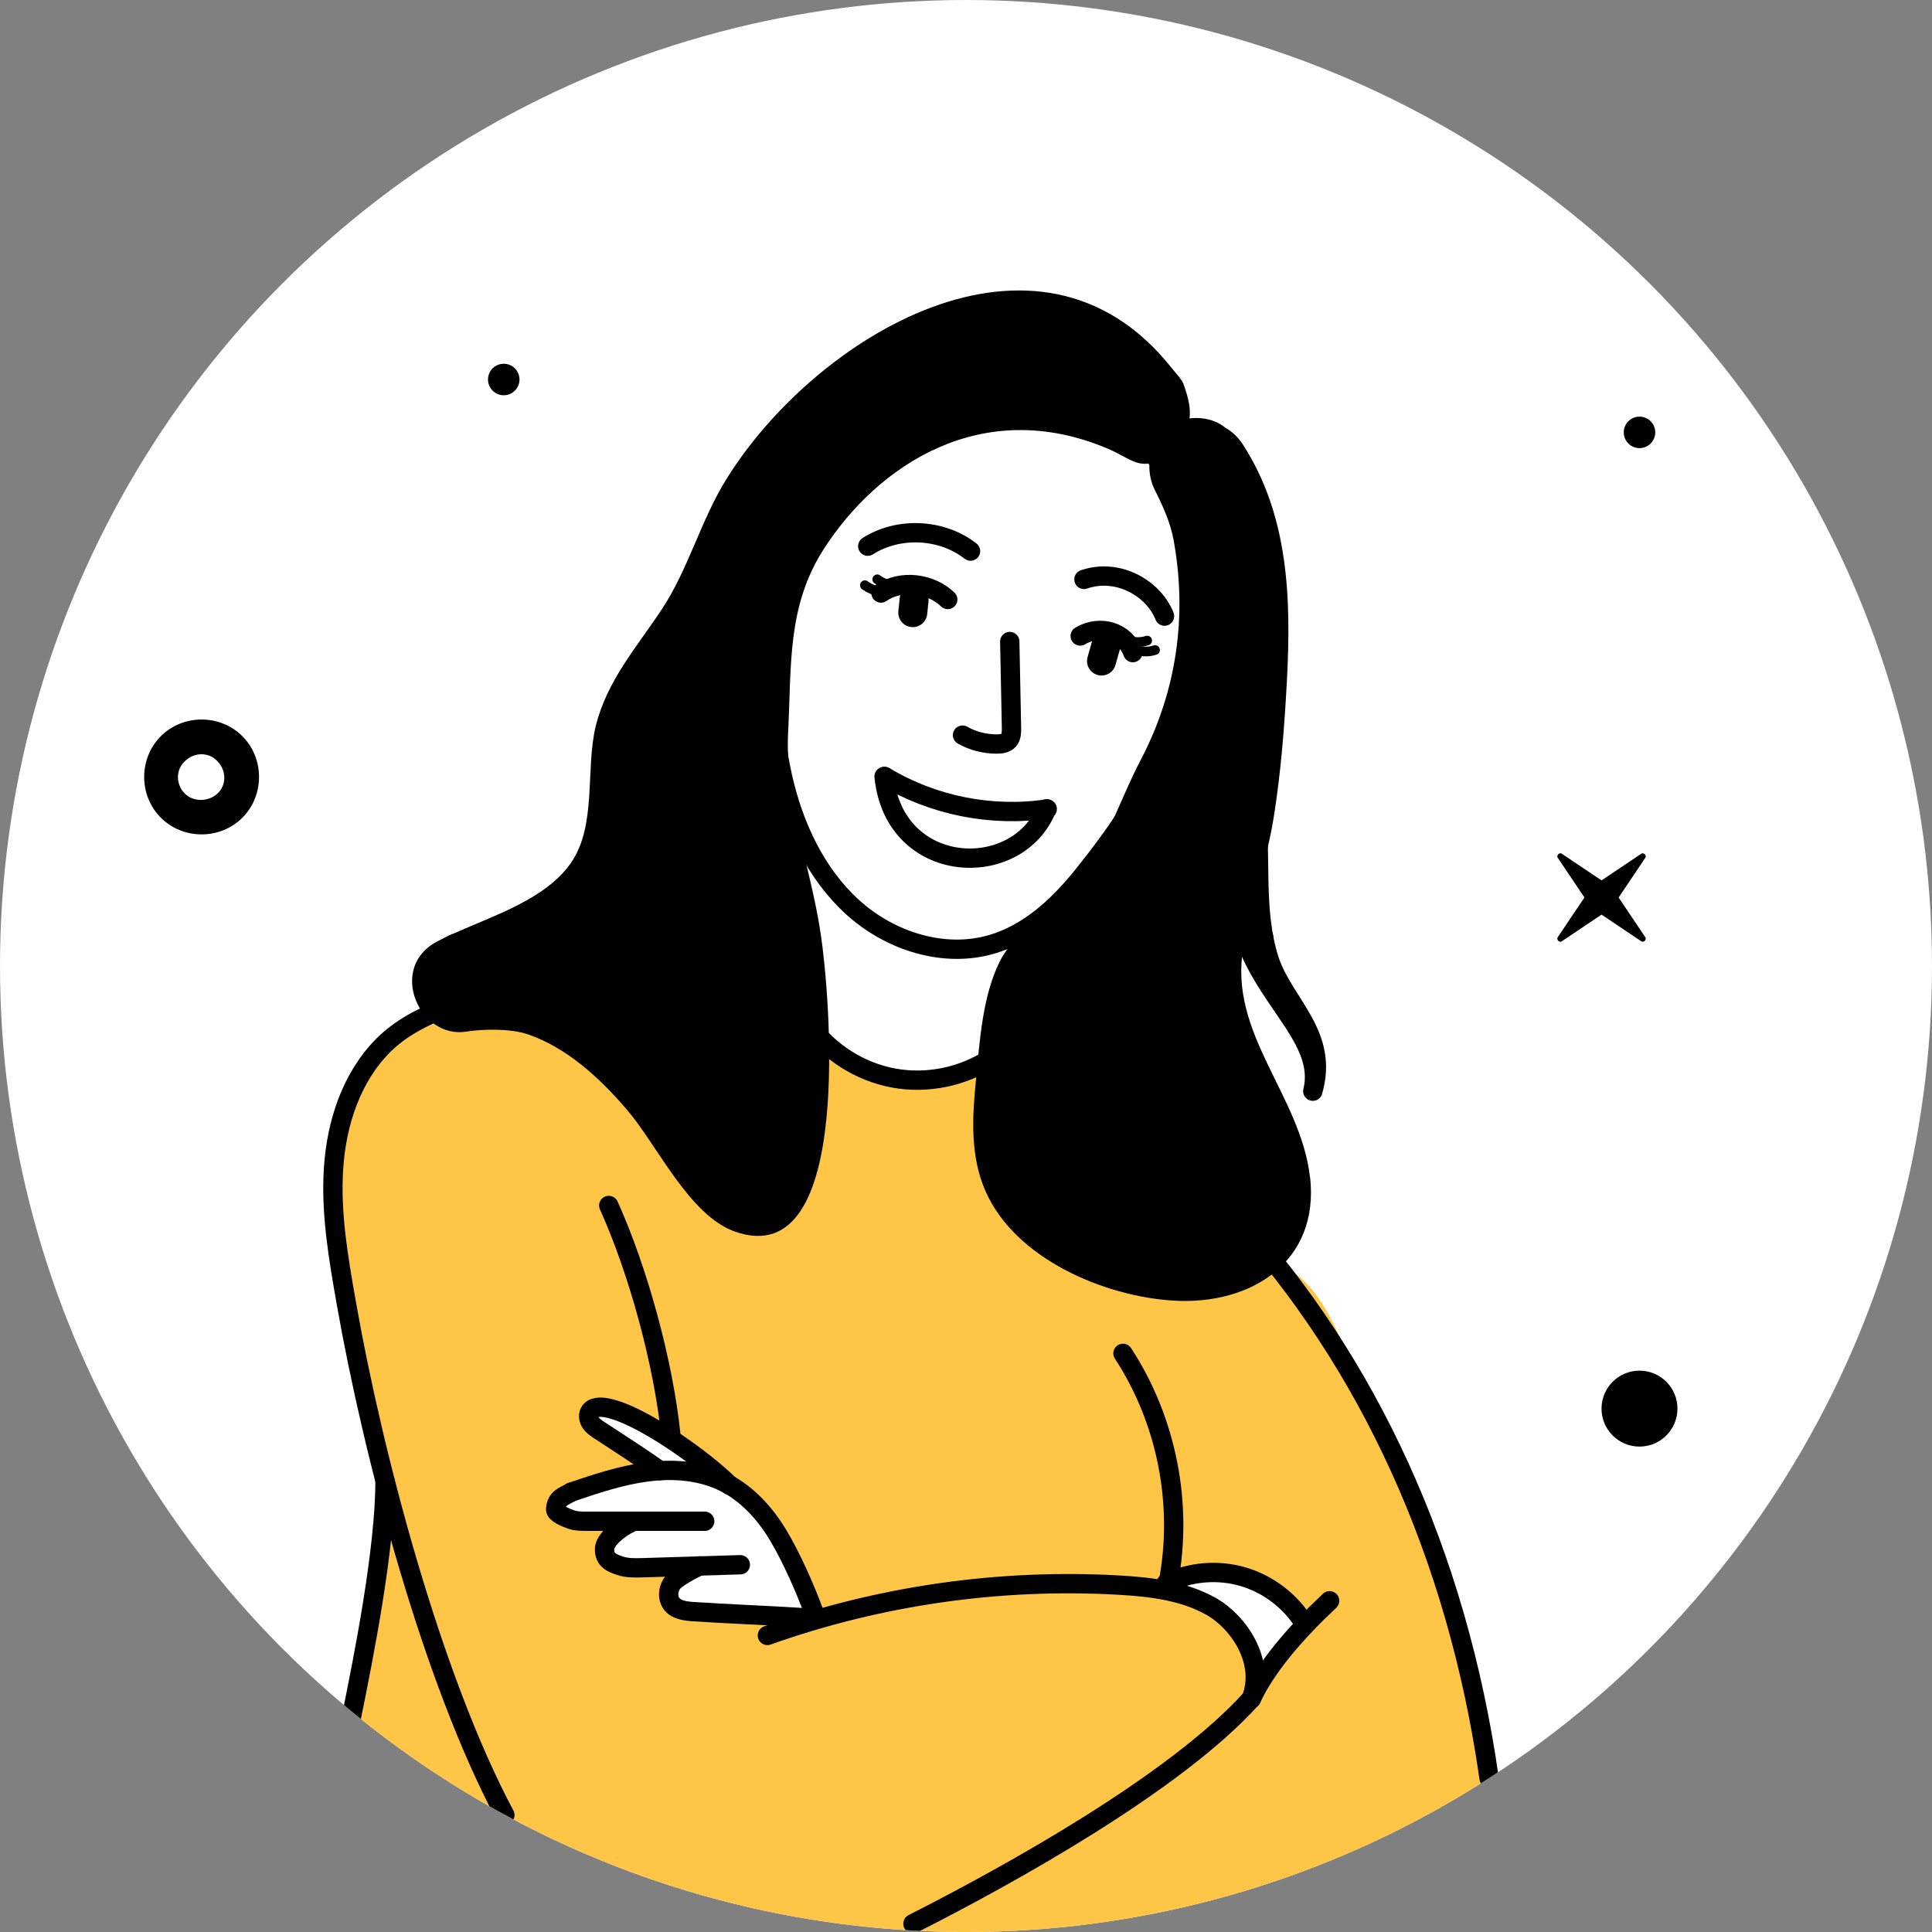 <?xml version="1.0" encoding="UTF-8"?><svg xmlns="http://www.w3.org/2000/svg" xmlns:xlink="http://www.w3.org/1999/xlink" viewBox="0 0 200 200"><rect x="0" y="0" width="200" height="200" fill="#808080" stroke="none"/><defs><style>.m,.n,.o,.p{fill:none;}.n,.o,.p{stroke:#000;stroke-linecap:round;stroke-linejoin:round;}.q{fill:#fff;}.r{fill:#ffc547;}.o{stroke-width:2px;}.s{clip-path:url(#e);}.p{stroke-width:3px;}</style><clipPath id="e"><circle class="m" cx="100" cy="100" r="100"/></clipPath></defs><g id="a"/><g id="b"/><g id="c"><g id="d"/><g class="s"><circle class="q" cx="100" cy="100" r="100"/><path class="r" d="M153.68,181.48c-1.44-8.87-4.11-17.4-7.47-25.72-1.73-4.29-3.59-8.53-5.52-12.74-1.49-3.25-2.72-7.05-5.09-9.78-5.65-6.5-13.33-.31-20.45-2.91-4.06-1.48-5.91-4.16-8.49-7.38-1.72-2.15-1.28-1.44,.07-3.49,.93-1.41,1.2-2.67,1.24-4.34,.07-2.51-2.35-5.26-5-5-5.83,.58-10.34,4.55-15.17-.89-2.8-3.15-8.82-.73-8.54,3.54,.13,2.03,.1,3.93-.53,5.9-.33,1.02-1.83,5.09-3.15,5.26-.7,.09-5.41-8.73-6.49-10.17-2.12-2.8-4.49-5.69-8.26-5.97-.05,0-.1,0-.15,0-.53-.52-1.2-.94-2.06-1.22-8.56-2.73-17.47-2.06-21.72,6.95-4.17,8.85-1.21,20.98,1.15,30,1.31,4.99,3.01,10,2.38,15.22-.58,4.85-3.94,13.59-3.97,18.51-.03,4.08,2.84,3.52,6.63,5.19,.7,.31,1.3,2.63,2.02,2.77,.57,1.37,1.78,.35,3.28,.64,1.6,.3,3.23,3.11,4.79,3.5,.34,.46,1.72,1.06,2.23,1.38,6.57,4.11,14.25,5.52,21.67,7.54,8.09,2.2,16.35,1.75,24.75,2.01,8.34,.26,16.92-.72,24.84-3.41,7.99-2.71,15.32-5.41,23.48-9.25,2.63-1.24,3.93-3.48,3.49-6.15Zm-24.41-10.81c-.78-1-1.61-1.95-2.5-2.81-.39-.67-.94-1.24-1.7-1.63-.2-.1-.39-.19-.59-.29-.48-.36-.95-.72-1.47-1.05-.15-.1-.31-.16-.47-.24,.38-.47,.7-1.02,.93-1.69,.16-.47,5.22,.57,5.66,.69,1.8,.52,3.84,1.44,4.58,3.33,.31,.79,.75,1.43,1.28,1.93-.81,.81-1.62,1.62-2.42,2.43-.64,.52-1.28,1.04-1.93,1.56-.12-.42-.29-.82-.56-1.19-.25-.35-.52-.67-.79-1.01h0l-.03-.03Zm-70.63-15.82c2.18-.33,8.1-1.63,8.48-3.45,.25-1.19-4.52-2.78-5.04-3.87-1.05-1.33,.13-1.29,0-1.93,.11-.06,.22-.11,.33-.18,.66,.32,1.46,.48,2.4,.41-.83,.06,1.14,.87,1.84,1.35,1.27,.87,2.54,1.74,3.81,2.61,2.56,1.75,5.31,3.4,7.59,5.52,3.42,3.16,5.58,7.28,6.31,11.81-1.9-.22-3.78-.59-5.71-.59-2.71,0-5.39,.35-8.11,.22-.01-.86-.65-1.36-.65-2.39,0-2.46-3.56-2.8-5.75-2.2-1.1-1.43-.68-1.7-1.1-3.89s-2.71-1.28-4.69-.96c-.01-.07-.02-.14-.03-.21-.16-.65,.03-1.43,.34-2.24Z"/><path class="o" d="M79.69,64.92c.09,5.19,.18,10.43,1.32,15.5s3.42,10.02,7.27,13.51c3.85,3.49,9.43,5.29,14.41,3.82,3.77-1.11,6.81-3.9,9.28-6.95,4.06-5.02,8.29-11.15,9.69-17.45"/><path class="o" d="M89.83,56.54c3.19-2.03,7.66-1.82,10.64,.51"/><path class="o" d="M112.21,59.98c3.57-1.22,7.22,.96,8.34,3.8"/><path class="o" d="M91.2,61.39c2.05-1.43,5.13-1.05,6.91,.67"/><path class="p" d="M94.63,62.06l-.14,1.36"/><path class="o" d="M111.82,65.84c2.04-1.24,4.69-.42,5.45,1.72"/><line class="p" x1="114.52" y1="66.69" x2="114.03" y2="68.43"/><path class="o" d="M104.53,66.41l.18,8.95c0,.44,0,.93-.29,1.26-.3,.34-.79,.4-1.24,.4-1.23,0-2.47-.31-3.54-.92"/><path d="M135.61,121.88c-.95-8.49-8.48-14.89-6.9-23.77,.82-4.59,2.43-8.98,3.16-13.6,.74-4.65,1.1-9.35,1.35-14.05,.45-8.48,.19-17.1-4.56-24.45-.5-.77-1.11-1.33-1.77-1.7-.77-.64-1.8-1.04-3.09-1.04-.23,0-.45,.02-.66,.04,.13-1.1-.13-2.12-.55-3.35-.18-.64-.81-1.24-1.28-1.84-13.81-17.47-37.07-3.22-46.17,11.57-2.63,4.27-3.88,9.23-6.64,13.4-2.6,3.93-5.67,7.37-6.83,12.08-1.09,4.46,.14,10.29-2.59,14.19-2.59,3.7-7.86,5.37-12.05,7.25-.38,.13-.73,.3-1.06,.49-.24,.12-.49,.24-.72,.36-5.14,2.71-1.85,10.13,3.04,9.33,1.79-.29,4.66-.31,6.38,.29,3.99,1.39,7.32,4.4,10.25,7.82,3.12,3.64,6.43,10.94,11.18,12.6,12.5,4.39,9.73-25.11,8.86-30.83-1.08-7.16-3.74-13.61-3.37-20.94,.35-6.78-.13-12.97,3.69-18.9,5.57-8.66,16.39-15.94,29.48-10.35,1.68,.72,2.72,1.68,4.02,1.51,.11-.01,.2,.06,.2,.17-.02,.9,.18,1.8,.58,2.59,.84,1.66,1.61,3.37,1.94,5.21,1.4,7.72,.35,15.53-3.4,22.68-2.1,4.01-3.48,8.47-6.11,12.15-2.3,3.23-6.78,5.22-8.53,8.81-1.8,3.71-2.04,8.26-2.44,12.3-.38,3.86-.59,7.83,1.02,11.45,3.08,6.95,12.23,10.85,19.44,11.29,8.06,.49,15.12-4.05,14.14-12.78Z"/><path class="o" d="M129.93,82.77c.76,5.55-.25,11.32,1.49,16.67,1.52,4.53,6.2,7.64,4.48,13.52,1.62-6.68-8.39-11.06-8-22.11"/><polygon class="o" points="129.13 92.92 130.8 96.94 129.96 98.26 129.13 92.92"/><path class="o" d="M83.75,106.03c2.06,2.89,5.28,4.93,8.77,5.57s7.22-.14,10.17-2.12"/><path class="o" d="M53.78,104.42c-4.28-1.9-10.76,.46-14.08,3.77-3.32,3.31-4.87,8.07-5.17,12.74-.31,4.67,.51,9.34,1.32,13.96,2.78,15.82,8.86,38.83,16.41,53"/><path class="o" d="M39.86,153.3c-.01,7.05-2.13,17.83-3.54,24.74"/><path class="o" d="M63.02,124.79c3.08,6.84,5.63,16.23,6.42,23.69"/><path class="o" d="M127.89,125.96c13.66,14.93,22.94,34.83,26.26,58.12"/><path class="o" d="M116.25,140.1c4.51,6.89,6.23,15.55,4.71,23.64"/><path class="o" d="M79.44,169.3c11.62-4.13,24.07-5.91,36.38-5.21,3.31,.19,6.72,.59,9.6,2.23,2.88,1.65,5.57,5.74,4.12,9.51"/><path class="o" d="M137.64,165.71c-3.51,3.3-6.53,6.78-8.09,10.12"/><path class="o" d="M129.55,175.83c-7.88,8.75-25.1,18.27-35.04,23.31"/><path class="o" d="M120.72,163.9c2.46-1.2,5.36-1.45,7.99-.67s4.93,2.56,6.35,4.9"/><path class="o" d="M91.58,80.38c5,3.01,11.06,4.22,16.83,3.36"/><path class="o" d="M91.52,80.38c1.03,10.31,13.74,10.9,16.83,3.36"/><path class="o" d="M84.28,166.97c-.91-2.49-2.36-5.77-3.73-8.05s-3.23-4.33-5.61-5.5c-2.44-1.2-5.26-1.4-7.95-1.05s-5.28,1.22-7.85,2.09"/><path class="o" d="M75.52,153.74c-2.55-2.55-9.16-7.33-12.71-8-.65-.12-1.48-.13-1.78,.46-.17,.33-.09,.75,.11,1.06s.51,.53,.82,.74c1.36,.88,5.01,3.26,6.35,4.24"/><path class="o" d="M59.13,154.47c-.74,.44-1.53,.59-1.61,1.76-.03,.44,1.09,.89,1.61,1.07s1.08,.18,1.62,.18h12.2"/><path class="o" d="M65.25,157.65c-1.1,.5-2.67,1.74-2.67,2.73,0,1.16,.8,1.42,1.56,1.69s1.59,.24,2.4,.22l10.1-.31"/><path class="o" d="M72.42,162.1c-.65,.3-2.5,1.25-2.88,1.86s-.46,1.44-.04,2.02c.49,.69,1.45,.8,2.3,.86,3.15,.21,8.37,.42,11.53,.63"/><path class="n" d="M117.3,67.14c.7,.35,1.54,.4,2.27,.15"/><path class="n" d="M116.49,66.16c.7,.35,1.54,.4,2.27,.15"/><path class="n" d="M92.08,61.26c-.9,.1-1.84-.15-2.55-.68"/><path class="n" d="M93.36,60.65c-.9,.1-1.84-.15-2.55-.68"/><circle id="f" cx="169.72" cy="145.82" r="3.93"/><circle id="g" cx="169.72" cy="44.76" r="1.63" transform="translate(18.06 133.12) rotate(-45)"/><circle id="h" cx="52.15" cy="39.29" r="1.63" transform="translate(-12.51 48.38) rotate(-45)"/><path id="i" d="M25.09,76.21c-2.3-2.3-6.14-2.3-8.44,0s-2.3,6.14,0,8.44,6.14,2.3,8.44,0,2.3-6.14,0-8.44h0Zm-5.95,5.95c-.96-.96-.96-2.49,0-3.36,.96-.96,2.49-.96,3.36,0,.96,.96,.96,2.49,0,3.36s-2.49,.86-3.36,0Z"/><path id="j" d="M161.65,97.46l4.14-2.78,4.14,2.78c.07,.07,.27,0,.34-.07s.14-.27,.07-.34l-2.78-4.14,2.78-4.14c.07-.07,0-.27-.07-.34s-.27-.14-.34-.07l-4.14,2.78-4.14-2.78c-.07-.07-.27,0-.34,.07s-.14,.27-.07,.34l2.78,4.14-2.78,4.14c-.07,.07,0,.27,.07,.34s.27,.14,.34,.07h0Z"/></g></g><g id="k"/><g id="l"/></svg>